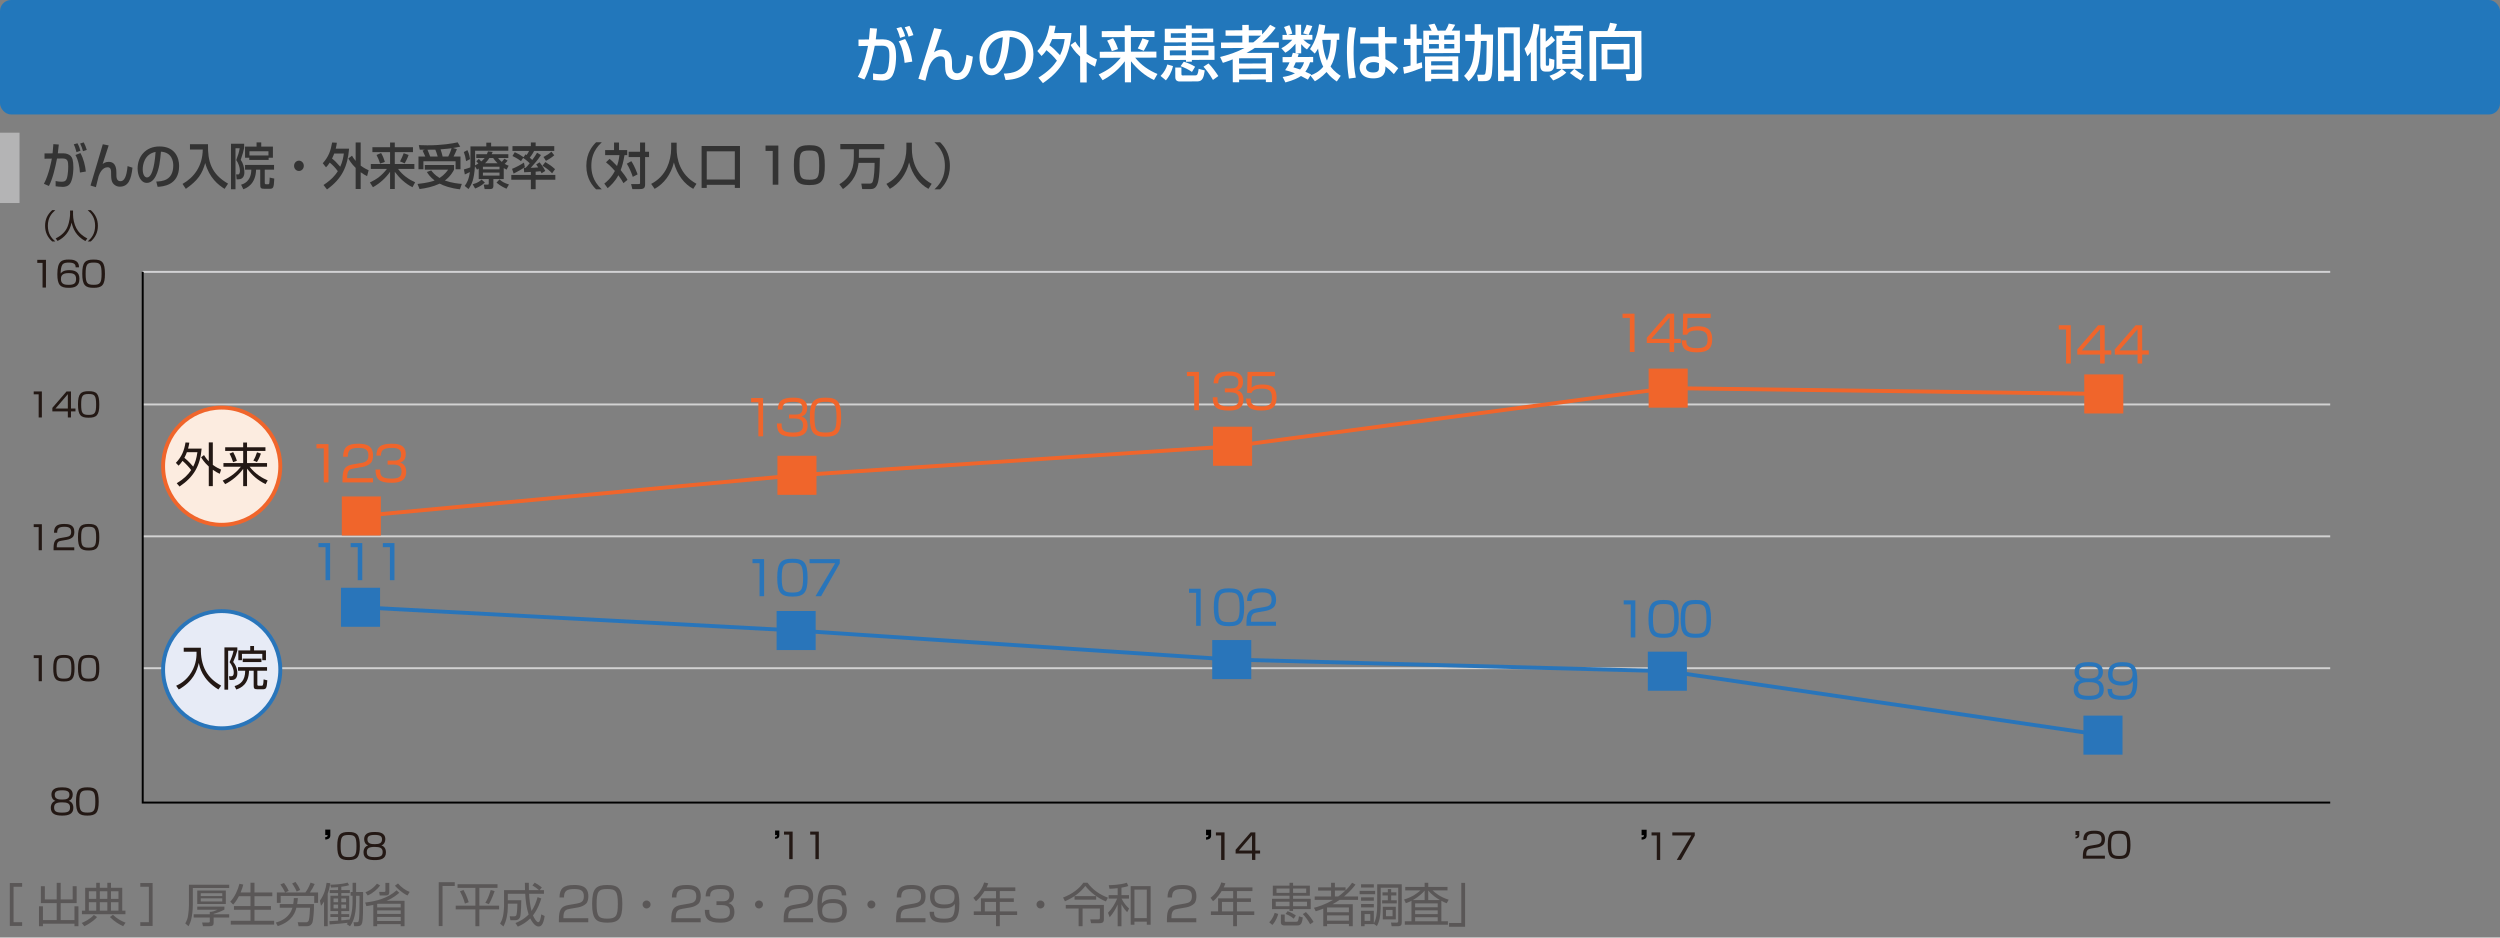 <?xml version="1.0" encoding="UTF-8"?><svg xmlns="http://www.w3.org/2000/svg" viewBox="0 0 640 240"><rect x="0" y="0" width="640" height="240" fill="#808080" stroke="none"/><defs><style>.cls-1{fill:#f0652b;}.cls-2,.cls-3{fill:#fff;}.cls-4{fill:#b4b4b5;}.cls-5{fill:#333;}.cls-6{fill:#231814;}.cls-7{fill:#27b;}.cls-8{fill:#2975ba;}.cls-9{fill:#5a5757;}.cls-10{fill:#fcece0;}.cls-10,.cls-11,.cls-12,.cls-13,.cls-14,.cls-15,.cls-16{stroke-miterlimit:10;}.cls-10,.cls-12{stroke:#f0652b;}.cls-11{fill:#e7ebf6;}.cls-11,.cls-13{stroke:#2975ba;}.cls-12,.cls-13,.cls-14,.cls-15,.cls-16{fill:none;}.cls-3{opacity:0;}.cls-14{stroke:#000;}.cls-14,.cls-15,.cls-16{stroke-width:.5px;}.cls-15{stroke:#d2d2d4;}.cls-16{stroke:#d2d2d2;}</style></defs><g id="_レイヤー_7"><g><path class="cls-8" d="m84.506,139.028v9.499h-1.17v-8.45h-1.808v-1.049h2.978Z"/><path class="cls-8" d="m92.746,139.028v9.499h-1.17v-8.45h-1.808v-1.049h2.978Z"/><path class="cls-8" d="m100.986,139.028v9.499h-1.17v-8.45h-1.808v-1.049h2.978Z"/></g></g><g id="_レイヤー_8"><rect class="cls-3" x="0" width="640" height="230"/><g><rect class="cls-4" y="33.972" width="5" height="18"/><g><path class="cls-5" d="m15.054,36.998c-.12,1.207-.18,1.754-.252,2.25h1.439c.863,0,1.499.344,1.835.674.396.393.708,1.055.708,2.924,0,.254,0,2.566-.696,3.914-.552,1.08-1.69,1.08-2.039,1.08-.659,0-1.427-.102-1.811-.152v-1.348c.204.039.768.178,1.547.178.384,0,1.031,0,1.308-.812.372-1.131.372-2.885.372-3.051,0-1.41-.145-2.098-1.5-2.084l-1.367.012c-.443,2.301-1.127,5.236-2.074,7.029l-1.283-.559c1.331-2.453,1.979-6.152,2.026-6.445l-1.871.025v-1.359l2.063-.014c.144-1.525.155-1.703.203-2.363l1.392.102Zm4.533,1.957c-.287-1.119-.491-1.588-.707-2.008l.947-.268c.324.547.611,1.297.768,1.92l-1.008.355Zm.876,5.211c-.084-1.359-.408-3.189-1.151-4.486l1.271-.496c.804,1.387,1.247,3.305,1.391,4.729l-1.511.254Zm.791-5.465c-.155-.648-.468-1.424-.743-1.957l.924-.293c.323.584.552,1.182.779,1.932l-.96.318Z"/><path class="cls-5" d="m27.821,37.226c-.24.764-1.343,4.08-1.547,4.766.264-.203.731-.559,1.547-.559,1.931,0,1.979,1.971,1.979,2.885v.547c0,.369,0,1.525,1.02,1.525.96,0,1.583-1.066,1.835-3.863l1.26.395c-.324,2.998-1.044,4.867-3.25,4.867-.983,0-1.751-.635-2.016-1.385-.167-.471-.203-1.234-.203-1.514v-.432c0-.812,0-1.639-.899-1.639-1.355,0-2.039,1.549-2.291,2.262-.024.062-.624,2.49-.708,2.834l-1.379-.42c.936-2.998,2.614-8.758,3.143-10.562l1.511.293Z"/><path class="cls-5" d="m40.001,46.48c1.428-.064,4.354-.203,4.354-4.145,0-1.004-.323-3.316-3.154-3.508-.191,2.109-.396,4.385-1.307,6.203-.204.395-.912,1.791-2.303,1.791-1.571,0-2.363-1.906-2.363-3.686,0-3.062,2.039-5.643,5.602-5.643,3.981,0,5.025,2.898,5.025,4.982,0,5.045-4.258,5.287-5.506,5.352l-.348-1.348Zm-3.466-3.152c0,1.373.504,2.098,1.104,2.098,1.607,0,2.075-4.754,2.194-6.533-2.866.533-3.298,3.316-3.298,4.436Z"/><path class="cls-5" d="m48.631,36.908h4.618c-.108,4.373.827,7.641,5.133,10.105l-.888,1.334c-1.619-1.004-3.922-2.834-4.953-6.609-.804,2.76-1.812,4.398-4.966,6.609l-.852-1.258c2.938-1.664,5.134-4.551,5.182-8.809h-3.274v-1.373Z"/><path class="cls-5" d="m59.132,36.795h3.37v1.08c-.168.838-.348,1.486-.875,3.037.623.877.935,2.021.935,3.127,0,.408,0,1.869-1.547,1.869h-.443l-.12-1.258h.552c.348,0,.42-.637.42-.953,0-.852-.42-2.01-.947-2.721.479-1.258.743-2.059.887-3.025h-1.079v10.498h-1.151v-11.654Zm11.022,6.635h-2.375v3.316c0,.166.023.434.312.434h.528c.228,0,.3-.127.323-.242.048-.166.084-1.029.096-1.475l1.176.254c-.108,2.529-.264,2.619-1.344,2.619h-1.091c-1.128,0-1.163-.166-1.163-1.436v-3.471h-1.056c-.108,3.863-2.579,4.766-3.274,5.02l-.563-1.168c.516-.152,2.578-.738,2.614-3.852h-1.607v-1.207h7.425v1.207Zm-6.345-3.051h-1.08v-2.848h2.951v-1.08h1.199v1.08h2.986v2.848h-1.092v.572h-4.965v-.572Zm4.917-.572v-1.08h-4.869v1.08h4.869Z"/><path class="cls-5" d="m77.776,42.451c0,.736-.552,1.322-1.247,1.322s-1.26-.586-1.248-1.322c0-.738.564-1.322,1.248-1.322s1.247.584,1.247,1.322Z"/><path class="cls-5" d="m82.628,41.789c1.512-1.689,2.027-3.178,2.398-5.312l1.212.064c-.06.443-.132.863-.288,1.512h3.418c-.396,4.613-1.799,7.664-5.66,10.447l-.888-1.143c2.087-1.387,3.034-2.529,3.658-3.533-.648-.902-1.271-1.525-2.063-2.199-.384.609-.684.928-.959,1.207l-.828-1.043Zm2.927-2.479c-.096.268-.276.725-.552,1.285.768.598.911.762,2.099,2.084.588-1.283.792-2.441.924-3.369h-2.471Zm4.558.547c.204.355.432.75.936,1.336v-4.717h1.283v5.924c.839.623,1.523.953,2.039,1.193l-.396,1.5c-.42-.215-.923-.469-1.643-1.004v4.297h-1.283v-5.402c-1.151-1.119-1.596-1.945-1.871-2.428l.936-.699Z"/><path class="cls-5" d="m95.336,37.683h4.521v-1.193h1.211v1.193h4.653v1.26h-4.653v3.049h5.014v1.26h-4.174c1.127,1.551,2.675,2.656,4.365,3.418l-.684,1.26c-1.799-.891-3.286-2.289-4.521-3.941v4.398h-1.211v-4.398c-1.14,1.627-2.687,3-4.39,3.941l-.768-1.221c1.835-.877,2.975-1.729,4.354-3.457h-4.126v-1.26h4.93v-3.049h-4.521v-1.26Zm2.23,1.488c.504.863.804,1.729.96,2.275l-1.224.432c-.204-.699-.527-1.5-.911-2.211l1.175-.496Zm7.04.496c-.264.787-.755,1.715-1.007,2.16l-1.188-.508c.348-.611.815-1.754.936-2.098l1.259.445Z"/><path class="cls-5" d="m110.395,43.632c.251.344.923,1.221,2.135,1.932,1.211-.775,1.906-1.729,2.194-2.123h-5.973v-1.207h7.484v1.207c-.252.471-.924,1.742-2.352,2.771,1.859.66,3.503.801,4.342.865l-.479,1.385c-2.495-.279-4.186-.928-5.193-1.449-1.811.84-3.526,1.17-5.145,1.385l-.528-1.309c2.555-.268,3.802-.66,4.378-.877-1.14-.889-1.619-1.602-1.979-2.186l1.116-.395Zm-1.523-3.559c-.156-.381-.492-1.119-.684-1.514l.575-.229c-.516-.012-.971-.012-1.307-.025l-.24-1.156c.647.025,1.247.051,2.183.051,3.874,0,6.393-.471,7.76-.762l.66,1.105c-.54.113-1.067.229-1.835.342l.983.318c-.42.992-.492,1.17-.852,1.869h1.774v3.254h-1.259v-2.047h-8.239v2.047h-1.26v-3.254h1.739Zm3.178,0c-.312-1.029-.396-1.283-.611-1.768-.42.014-1.151.025-2.003.025.252.572.479,1.156.695,1.742h1.919Zm2.699,0c.455-.865.779-1.844.852-2.123-.732.102-.936.127-2.818.279.239.713.384,1.17.527,1.844h1.439Z"/><path class="cls-5" d="m119.647,38.433c.168.344.492.967.684,2.301l-1.007.521c-.216-1.207-.276-1.512-.588-2.326l.911-.496Zm2.902,4.717l-.42.279-.539-.865c-.252,3.457-.768,4.551-1.655,5.834l-.972-.801c.552-.775,1.056-1.588,1.319-3.545-.563.291-.756.381-1.283.609l-.24-1.283c.912-.268,1.116-.33,1.644-.533.023-.357.036-.891.036-1.158v-4.207h4.054v-.965h1.235v.965h4.401v1.105h-8.503v3.127c0,.279-.013.459-.024.623.228-.102.42-.203.863-.471-.312-.355-.348-.406-.539-.57l.659-.611c.072.076.408.432.611.648.276-.229.564-.482.876-.877h-2.146v-.979h2.722c.108-.242.168-.395.276-.725l1.211.141c-.144.305-.191.432-.275.584h4.27v.979h-2.614c.216.279.468.609.936.992.396-.459.552-.648.684-.814l.815.496c-.288.369-.612.686-.756.838.42.242.684.332,1.02.445l-.527,1.018c-.276-.141-.468-.229-.732-.395v2.809h-2.65v1.729c0,.775-.468.826-.815.826h-1.427l-.229-1.143h1.044c.191,0,.239-.039.239-.191v-1.221h-2.566v-2.693Zm1.583,3.584c-.995.939-2.015,1.334-2.506,1.525l-.624-1.08c1.439-.395,1.967-.916,2.267-1.221l.863.775Zm-.503-4.043v.662h4.245v-.662h-4.245Zm0,1.5v.764h4.245v-.764h-4.245Zm3.741-2.389c-.587-.584-.875-.992-1.115-1.348h-.972c-.455.686-.911,1.156-1.115,1.348h3.202Zm2.279,6.508c-.252-.115-1.476-.623-2.543-1.551l.768-.84c.611.572,1.212.941,2.423,1.311l-.647,1.08Z"/><path class="cls-5" d="m135.905,44.013c-.24.014-1.451.076-1.727.09l-.072-1.131h.443c.156-.141.492-.471,1.056-1.184-.168-.164-.695-.699-1.679-1.359l-.552.826c-.876-.699-1.884-1.17-2.184-1.309l.588-.992c1.02.457,1.367.688,2.255,1.283l.504-.736.264.191c.336-.445.468-.674.636-1.057h-4.246v-1.219h4.714v-.941h1.224v.941h4.761v1.219h-5.157c-.468.941-1.019,1.602-1.115,1.717.348.293.528.496.636.598.647-.852.936-1.334,1.235-1.844l.995.586c-.755,1.182-1.667,2.236-2.603,3.266.192,0,1.116-.025,1.907-.102-.18-.279-.275-.406-.527-.75l.875-.559c.36.443.983,1.244,1.451,2.211l-.947.598c-.096-.191-.204-.395-.264-.521-.192.025-.527.064-1.247.115v.838h5.037v1.221h-5.037v2.428h-1.224v-2.428h-5.014v-1.221h5.014v-.775Zm-1.547-1.246c-.66.51-2.183,1.348-2.867,1.68l-.407-1.221c.924-.355,2.267-1.068,3.046-1.602l.229,1.143Zm5.241-1.283c1.211.75,1.499.941,2.494,1.818l-.756,1.066c-.6-.646-1.163-1.117-2.446-1.943l.708-.941Zm2.29-1.729c-.671.623-1.871,1.297-2.122,1.424l-.636-.992c1.007-.533,1.451-.826,2.026-1.359l.731.928Z"/><path class="cls-5" d="m154.058,36.425c-2.41,2.174-2.674,4.551-2.674,6.025s.264,3.852,2.674,6.023h-1.463c-.852-.852-2.495-2.668-2.495-6.023s1.644-5.174,2.495-6.025h1.463Z"/><path class="cls-5" d="m156.056,40.658c.359.305,1.007.865,1.906,1.844.217-.611.444-1.387.612-2.783h-3.658v-1.297h2.278v-1.932h1.271v1.932h2.099v1.297h-.695c-.288,1.779-.611,2.885-.983,3.824.504.623,1.331,1.652,1.751,2.492l-1.031.852c-.24-.432-.611-1.08-1.308-2.021-.875,1.652-1.99,2.67-2.734,3.305l-.863-1.168c.516-.408,1.763-1.398,2.711-3.242-1.116-1.283-1.848-1.869-2.279-2.211l.924-.891Zm5.564.598c.348.533.888,1.436,1.607,3.381l-1.235.637c-.36-1.107-.911-2.377-1.523-3.369l1.151-.648Zm3.526-4.766v2.352h1.008v1.359h-1.008v7.055c0,.979-.504,1.156-1.428,1.156h-1.835l-.323-1.297h1.883c.384,0,.408-.051.408-.318v-6.596h-2.915v-1.359h2.915v-2.352h1.295Z"/><path class="cls-5" d="m171.821,36.515h1.403v1.562c0,2.467.731,6.609,5.073,8.975l-.828,1.295c-2.206-1.168-4.125-3.545-4.953-6.762-.743,3.051-2.542,5.453-4.929,6.762l-.888-1.27c1.751-.902,3.214-2.352,4.065-4.221.647-1.41,1.056-3.178,1.056-4.729v-1.613Z"/><path class="cls-5" d="m188.115,47.318h-7.185v.789h-1.319v-10.729h9.823v10.729h-1.319v-.789Zm0-8.58h-7.185v7.221h7.185v-7.221Z"/><path class="cls-5" d="m199.253,37.265v10.016h-1.439v-8.645h-1.835v-1.371h3.274Z"/><path class="cls-5" d="m211.155,42.412c0,3.662-.684,4.971-3.958,4.971-3.214,0-3.97-1.182-3.97-5.109,0-3.902.743-5.109,3.97-5.109,3.274,0,3.958,1.244,3.958,5.248Zm-6.488-.113c0,3.164.275,3.711,2.614,3.711,2.158,0,2.435-.66,2.435-3.66,0-3.33-.324-3.814-2.53-3.814-2.231,0-2.519.561-2.519,3.764Z"/><path class="cls-5" d="m219.784,41.701c-.432,3.939-2.519,5.617-3.981,6.697l-.924-1.232c3.298-1.971,3.706-4.689,3.706-7.232v-1.715h-3.466v-1.348h11.25v1.348h-6.489v1.779c0,.139.013.305,0,.406h5.373c-.096,5.402-.275,7.994-2.303,7.994h-2.23l-.228-1.396h2.135c.372,0,.684-.115.815-.586.384-1.297.443-3.33.456-4.715h-4.114Z"/><path class="cls-5" d="m232.036,36.515h1.403v1.562c0,2.467.731,6.609,5.073,8.975l-.828,1.295c-2.206-1.168-4.125-3.545-4.953-6.762-.743,3.051-2.542,5.453-4.929,6.762l-.888-1.27c1.751-.902,3.214-2.352,4.065-4.221.647-1.41,1.056-3.178,1.056-4.729v-1.613Z"/><path class="cls-5" d="m239.215,48.474c2.411-2.172,2.675-4.549,2.675-6.023s-.264-3.852-2.675-6.025h1.463c.852.852,2.495,2.67,2.495,6.025s-1.644,5.172-2.495,6.023h-1.463Z"/></g></g><g><path class="cls-6" d="m14.153,53.799c-.972.845-1.902,1.978-1.902,4.007s.931,3.161,1.902,4.007h-.795c-1.158-1.049-1.817-2.3-1.817-4.007s.659-2.959,1.817-4.007h.795Z"/><path class="cls-6" d="m18.697,53.899v1.023c0,1.115.305,2.477.828,3.475.541,1.031,1.429,1.936,2.832,2.646l-.499.676c-2.392-1.293-3.178-3.178-3.533-4.742-.481,2.367-1.852,3.855-3.593,4.709l-.481-.651c1.547-.761,2.519-1.758,3.009-2.925.584-1.395.677-2.925.677-3.195v-1.015h.761Z"/><path class="cls-6" d="m22.448,61.812c.938-.812,1.902-1.944,1.902-4.007s-.964-3.195-1.902-4.007h.795c1.149,1.048,1.817,2.299,1.817,4.007s-.668,2.958-1.817,4.007h-.795Z"/></g><g><path class="cls-6" d="m10.718,167.732v6.661h-.819v-5.926h-1.269v-.735h2.088Z"/><path class="cls-6" d="m16.36,167.665c2.038,0,2.723.642,2.723,3.44,0,2.68-.677,3.355-2.723,3.355-2.012,0-2.73-.625-2.73-3.398,0-2.756.702-3.397,2.73-3.397Zm-1.919,3.415c0,2.273.372,2.654,1.953,2.654,1.521,0,1.877-.457,1.877-2.629,0-2.367-.397-2.714-1.919-2.714-1.564,0-1.911.432-1.911,2.688Z"/><path class="cls-6" d="m22.696,167.665c2.038,0,2.723.642,2.723,3.44,0,2.68-.677,3.355-2.723,3.355-2.012,0-2.73-.625-2.73-3.398,0-2.756.702-3.397,2.73-3.397Zm-1.919,3.415c0,2.273.372,2.654,1.953,2.654,1.521,0,1.877-.457,1.877-2.629,0-2.367-.397-2.714-1.919-2.714-1.564,0-1.911.432-1.911,2.688Z"/></g><g><path class="cls-6" d="m10.718,134.2v6.661h-.819v-5.926h-1.269v-.735h2.088Z"/><path class="cls-6" d="m15.701,138.435c-.634.109-1.166.228-1.166,1.496v.194h4.479v.735h-5.3v-.481c0-1.81.414-2.409,1.732-2.638l1.522-.263c.786-.135,1.251-.389,1.251-1.284,0-.904-.389-1.336-1.708-1.336-1.471,0-1.868.406-1.876,1.53h-.812c.018-1.64.744-2.257,2.612-2.257,1.074,0,2.596.118,2.596,2.028,0,.321-.043.998-.423,1.353-.312.296-.82.558-1.403.659l-1.505.263Z"/><path class="cls-6" d="m22.696,134.132c2.038,0,2.723.642,2.723,3.44,0,2.68-.677,3.355-2.723,3.355-2.012,0-2.73-.625-2.73-3.398,0-2.756.702-3.397,2.73-3.397Zm-1.919,3.415c0,2.273.372,2.654,1.953,2.654,1.521,0,1.877-.457,1.877-2.629,0-2.367-.397-2.714-1.919-2.714-1.564,0-1.911.432-1.911,2.688Z"/></g><g><path class="cls-6" d="m10.718,100.21v6.661h-.819v-5.926h-1.269v-.735h2.088Z"/><path class="cls-6" d="m18.17,100.21v4.379h1.149v.727h-1.149v1.556h-.804v-1.556h-3.964v-.904l3.635-4.201h1.133Zm-.804.693l-3.17,3.686h3.17v-3.686Z"/><path class="cls-6" d="m22.696,100.142c2.038,0,2.723.642,2.723,3.44,0,2.68-.677,3.355-2.723,3.355-2.012,0-2.73-.625-2.73-3.398,0-2.756.702-3.397,2.73-3.397Zm-1.919,3.415c0,2.273.372,2.654,1.953,2.654,1.521,0,1.877-.457,1.877-2.629,0-2.367-.397-2.714-1.919-2.714-1.564,0-1.911.432-1.911,2.688Z"/></g><g><path class="cls-6" d="m532.302,212.731v1.044c0,.243-.018.819-.981.873v-.45c.414-.036.469-.135.469-.423h-.469v-1.044h.981Z"/><path class="cls-6" d="m535.325,217.242c-.675.117-1.242.243-1.242,1.594v.207h4.771v.783h-5.645v-.513c0-1.927.44-2.566,1.845-2.809l1.621-.279c.837-.144,1.332-.414,1.332-1.368,0-.963-.414-1.423-1.818-1.423-1.566,0-1.989.432-1.998,1.63h-.865c.019-1.747.793-2.404,2.782-2.404,1.144,0,2.764.126,2.764,2.161,0,.342-.045,1.062-.45,1.44-.333.315-.873.594-1.494.702l-1.603.279Z"/><path class="cls-6" d="m542.499,212.66c2.17,0,2.899.684,2.899,3.664,0,2.854-.721,3.574-2.899,3.574-2.143,0-2.908-.666-2.908-3.619,0-2.935.748-3.619,2.908-3.619Zm-2.044,3.637c0,2.421.396,2.827,2.08,2.827,1.62,0,1.999-.486,1.999-2.8,0-2.521-.424-2.89-2.044-2.89-1.666,0-2.035.459-2.035,2.863Z"/></g><g><path class="cls-6" d="m89.233,212.986c2.158,0,2.884.681,2.884,3.645,0,2.838-.717,3.556-2.884,3.556-2.131,0-2.892-.663-2.892-3.6,0-2.919.742-3.6,2.892-3.6Zm-2.033,3.618c0,2.409.394,2.812,2.069,2.812,1.612,0,1.988-.484,1.988-2.785,0-2.508-.42-2.874-2.033-2.874-1.657,0-2.024.456-2.024,2.847Z"/><path class="cls-6" d="m98.801,218.207c0,1.647-1.334,1.979-2.866,1.979-1.666,0-2.874-.404-2.874-1.988,0-.18,0-1.433,1.174-1.774-.717-.241-1.012-.922-1.012-1.567,0-1.791,1.746-1.872,2.713-1.872.995,0,2.705.099,2.705,1.872,0,.644-.296,1.325-1.012,1.567,1.146.332,1.172,1.523,1.172,1.783Zm-.842-.09c0-1.057-.725-1.308-2.024-1.308-1.468,0-2.033.332-2.033,1.325,0,.94.475,1.289,2.033,1.289,1.612,0,2.024-.394,2.024-1.307Zm-3.895-3.198c0,1.138,1.119,1.182,1.925,1.182,1.067,0,1.809-.233,1.809-1.218,0-.761-.42-1.146-1.862-1.146-1.594,0-1.871.484-1.871,1.182Z"/><path d="m83.264,212.37v1.412s.594,0,.594,0c.01.222.01.506-.594.517v.622c.966-.042,1.298-.464,1.298-1.086v-1.464s-1.298,0-1.298,0Z"/></g><g><path class="cls-6" d="m202.916,212.885v7.057h-.869v-6.277h-1.343v-.779h2.212Z"/><path class="cls-6" d="m209.618,212.885v7.057h-.869v-6.277h-1.343v-.779h2.212Z"/><path d="m198.421,212.615v1.181s.497,0,.497,0c.008.185.008.423-.497.432v.52c.808-.035,1.086-.388,1.086-.908v-1.224s-1.086,0-1.086,0Z"/></g><g><path class="cls-6" d="m313.484,213.094v7.057h-.869v-6.277h-1.343v-.779h2.212Z"/><path class="cls-6" d="m321.368,213.094v4.639h1.217v.771h-1.217v1.647h-.852v-1.647h-4.2v-.959l3.85-4.451h1.201Zm-.852.735l-3.358,3.904h3.358v-3.904Z"/><path d="m308.748,212.406v1.412s.594,0,.594,0c.01.222.01.506-.594.517v.622c.966-.042,1.298-.464,1.298-1.086v-1.464s-1.298,0-1.298,0Z"/></g><g><path class="cls-6" d="m425.008,213.094v7.057h-.869v-6.277h-1.343v-.779h2.212Z"/><path class="cls-6" d="m433.86,213.094v.806l-3.556,6.251h-1.065l3.734-6.277h-4.862v-.779h5.75Z"/><path d="m420.245,212.406v1.412s.594,0,.594,0c.01.222.01.506-.594.517v.622c.966-.042,1.298-.464,1.298-1.086v-1.464s-1.298,0-1.298,0Z"/></g><g><rect class="cls-7" width="640" height="29.305" rx="2.835" ry="2.835"/><g><path class="cls-2" d="m224.518,7.32c-.15,1.482-.227,2.152-.318,2.762l1.871-.007c1.123-.004,1.951.414,2.39.818.517.481.925,1.291.933,3.584,0,.312.01,3.149-.889,4.806-.713,1.328-2.195,1.333-2.646,1.334-.857.003-1.855-.118-2.355-.179l-.006-1.652c.266.045.999.215,2.013.211.499-.002,1.341-.005,1.696-1.004.479-1.39.471-3.541.471-3.744-.006-1.73-.195-2.572-1.958-2.551l-1.778.021c-.566,2.825-1.443,6.43-2.668,8.633l-1.671-.681c1.721-3.016,2.548-7.557,2.608-7.915l-2.432.04-.006-1.669,2.682-.025c.181-1.871.195-2.09.256-2.901l1.809.119Zm5.902,2.381c-.379-1.371-.646-1.946-.928-2.46l1.23-.332c.424.669.801,1.588,1.006,2.352l-1.309.44Zm1.16,6.39c-.114-1.668-.543-3.912-1.516-5.499l1.651-.614c1.05,1.696,1.636,4.05,1.828,5.796l-1.964.317Zm1.007-6.709c-.205-.794-.614-1.744-.976-2.397l1.2-.363c.423.716.722,1.448,1.021,2.367l-1.245.394Z"/><path class="cls-2" d="m241.105,7.544c-.308.938-1.729,5.012-1.99,5.855.342-.251.949-.689,2.009-.693,2.511-.009,2.581,2.408,2.585,3.531l.002.671c.002.452.007,1.871,1.332,1.866,1.248-.004,2.055-1.316,2.37-4.749l1.64.478c-.409,3.683-1.337,5.979-4.206,5.988-1.278.004-2.279-.772-2.626-1.691-.221-.576-.27-1.512-.271-1.854l-.002-.53c-.004-.998-.007-2.012-1.176-2.008-1.763.006-2.645,1.911-2.969,2.786-.031.077-.801,3.06-.909,3.48l-1.795-.509c1.204-3.685,3.362-10.756,4.042-12.973l1.965.352Z"/><path class="cls-2" d="m256.97,18.843c1.854-.084,5.659-.269,5.644-5.103-.004-1.232-.436-4.068-4.117-4.29-.24,2.589-.496,5.382-1.674,7.615-.263.484-1.177,2.203-2.986,2.209-2.043.007-3.08-2.328-3.088-4.512-.012-3.759,2.629-6.933,7.26-6.948,5.178-.019,6.547,3.533,6.555,6.091.021,6.19-5.514,6.506-7.135,6.589l-.458-1.651Zm-4.521-3.852c.006,1.685.664,2.57,1.443,2.568,2.09-.008,2.678-5.842,2.826-8.025-3.725.668-4.273,4.085-4.27,5.457Z"/><path class="cls-2" d="m265.554,13.06c1.958-2.081,2.622-3.907,3.097-6.529l1.576.072c-.077.547-.169,1.062-.369,1.857l4.445-.016c-.496,5.663-2.308,9.412-7.317,12.844l-1.159-1.399c2.708-1.709,3.936-3.116,4.742-4.352-.846-1.104-1.66-1.865-2.691-2.688-.497.75-.885,1.142-1.242,1.485l-1.081-1.274Zm3.794-3.055c-.123.328-.354.891-.711,1.578,1,.729,1.188.932,2.737,2.548.759-1.577,1.019-2.997,1.187-4.137l-3.213.011Zm5.93.65c.266.437.563.919,1.221,1.634l-.02-5.785,1.669-.006.024,7.267c1.095.761,1.984,1.163,2.656,1.457l-.508,1.842c-.547-.263-1.203-.573-2.141-1.225l.018,5.271-1.668.006-.023-6.628c-1.502-1.367-2.082-2.379-2.443-2.971l1.215-.862Z"/><path class="cls-2" d="m282.047,7.966l5.879-.02-.006-1.466,1.576-.006.004,1.466,6.051-.021.006,1.544-6.051.021.013,3.743,6.519-.022.006,1.544-5.428.019c1.473,1.897,3.489,3.247,5.691,4.175l-.885,1.548c-2.342-1.084-4.281-2.793-5.895-4.814l.018,5.396-1.574.006-.02-5.396c-1.475,2.001-3.48,3.692-5.69,4.854l-1.003-1.494c2.383-1.084,3.86-2.135,5.646-4.261l-5.364.018-.005-1.544,6.408-.021-.013-3.742-5.879.02-.005-1.544Zm2.906,1.814c.659,1.059,1.053,2.117,1.258,2.788l-1.59.535c-.268-.856-.692-1.838-1.194-2.71l1.526-.613Zm9.156.577c-.34.969-.976,2.108-1.301,2.656l-1.546-.619c.449-.75,1.054-2.155,1.208-2.577l1.639.54Z"/><path class="cls-2" d="m297.1,19.439c.947-.939,1.459-1.938,1.736-2.938l1.451.416c-.399,1.731-1.145,2.857-1.812,3.654l-1.376-1.133Zm1.082-12.074l5.395-.019-.002-.857,1.512-.005.004.857,5.488-.02.012,3.493-5.488.02.002.904,5.802-.02.013,3.602-5.802.021.002.452-1.513.005-.002-.452-5.645.02-.013-3.603,5.646-.02-.004-.904-5.395.019-.012-3.493Zm1.297,5.547l.004,1.264,4.117-.015-.004-1.263-4.117.014Zm.25-4.398l.004,1.17,3.852-.014-.004-1.169-3.852.013Zm8.688,9.515c-.229,1.638-.521,2.809-1.861,2.813l-4.679.016c-.327,0-.999-.168-1.002-1.088l-.009-2.479,1.576-.005.006,1.684c0,.234.109.343.297.342l3.229-.011c.576-.002.685-.33.883-1.672l1.561.4Zm-3.273.386c-.953-.668-1.844-1.07-2.921-1.472l.822-1.142c.968.262,2.03.727,2.905,1.284l-.807,1.329Zm-.049-9.918l.004,1.169,3.945-.014-.004-1.169-3.945.014Zm.014,4.397l.005,1.263,4.257-.015-.004-1.263-4.258.015Zm5.406,7.576c-.957-1.696-2.021-2.941-2.428-3.392l1.291-.831c.829.776,1.926,2.286,2.521,3.22l-1.385,1.003Z"/><path class="cls-2" d="m312.346,14.584c2.539-.647,4.471-1.325,6.245-2.298l-6.004.021-.005-1.419,5.459-.02-.006-1.73-4.289.015-.004-1.388,4.288-.015-.005-1.373,1.652-.005.006,1.372,3.414-.012.004,1.076c.933-.955,1.554-1.783,2.051-2.455l1.422.774c-.574.782-1.693,2.236-3.449,3.724l4.257-.015.005,1.419-6.16.021c-.451.313-1.167.753-2.102,1.271l6.504-.022.025,7.501-1.59.006-.003-.67-6.847.022.003.671-1.622.006-.02-5.863c-1.293.503-1.822.676-2.523.896l-.707-1.51Zm4.852.342l.004,1.341,6.846-.022-.004-1.341-6.846.022Zm.008,2.636l.006,1.435,6.846-.023-.005-1.435-6.847.023Zm2.482-8.43l.006,1.731,1.123-.004c.295-.22.902-.674,1.99-1.738l-3.119.011Z"/><path class="cls-2" d="m342.855,8.585l.005,1.606-.64.002c-.027.905-.125,4.383-1.598,6.836,1.033,1.385,2.127,2.067,2.611,2.377l-1.008,1.454c-.688-.465-1.673-1.164-2.629-2.424-1.289,1.393-2.395,2.02-2.986,2.365l-1.143-1.462-.652,1.047c-.421-.232-.859-.48-1.765-.93-.669.47-1.868,1.082-3.986,1.651l-.706-1.401c1.184-.176,2.135-.413,3.146-.931-1.25-.511-2.045-.695-2.514-.818.373-.516.699-.97,1.132-2l-1.778.006-.004-1.356,2.293-.008c.168-.516.246-.796.338-1.093l.688.138-.009-2.448c-.901,1.048-1.601,1.737-2.597,2.302l-1.033-1.15c1.277-.628,2.396-1.692,2.815-2.178l-2.511.009-.004-1.231,1.154-.004c-.189-.764-.457-1.402-.756-2.025l1.371-.473c.471,1.074.629,1.761.725,2.165l-1.075.332,1.902-.007-.009-2.604,1.45-.005.009,2.604,1.887-.007-1.373-.385c.434-.922.479-1.047.896-2.218l1.451.354c-.354.984-.432,1.171-.959,2.249l.982-.003.004,1.231-2.338.008c.812.684,1.094.933,1.906,1.304l-.963,1.188c-.672-.449-.969-.761-1.486-1.352l.008,2.354-1.356.005.718.138c-.107.391-.154.531-.246.796l3.945-.013.004,1.356-.795.002c-.247.734-.588,1.594-1.208,2.422.5.232,1.28.588,1.483.682l-.154.25c.996-.331,2.227-.975,3.251-2.21-.879-1.713-1.229-3.88-1.325-4.644-.372.673-.574.923-.838,1.282l-1.221-1.15c1.412-2.062,1.998-4.248,2.318-6.354l1.591.275c-.122.951-.229,1.482-.383,2.106l3.962-.014Zm-11.142,7.367c-.247.594-.433.953-.604,1.281.89.277,1.28.401,1.718.556.652-.735.867-1.406,1.007-1.844l-2.121.007Zm6.796-5.746c.049.64.292,3.398,1.188,5.313.434-.999.941-2.747.979-5.321l-2.167.008Z"/><path class="cls-2" d="m347.135,7.12c-.508,2.123-.625,4.322-.617,6.521.006,2.104.154,4.163.566,6.235l-1.762.24c-.365-2.183-.498-4.396-.506-6.611-.008-2.198.095-4.413.508-6.582l1.811.196Zm5.746,2.397l-.008-2.62,1.668-.006.009,2.62,2.963-.01.005,1.622-2.916.01.076,4.008c1.297.635,2.579,1.645,3.283,2.328l-1.133,1.501c-.861-.901-1.299-1.321-2.159-1.974.005,1.264-.083,3.057-3.093,3.067-3.353.012-3.502-2.327-3.503-2.717-.005-1.513,1.331-2.922,3.499-2.929.156,0,.732-.003,1.404.167l-.09-3.446-4.662.017-.006-1.622,4.662-.017Zm.132,6.658c-.327-.139-.702-.278-1.342-.275-1.2.004-1.962.583-1.96,1.395,0,.249.113,1.263,1.812,1.257,1.467-.005,1.496-.645,1.493-1.315l-.004-1.061Z"/><path class="cls-2" d="m359.203,17.185c.515-.08.686-.111,1.901-.412l-.019-5.255-1.668.005-.006-1.591,1.669-.005-.013-3.696,1.575-.005.013,3.695,1.311-.004.005,1.591-1.31.004.016,4.819c.795-.237.951-.284,1.309-.41l.114,1.418c-1.946.756-3.005,1.165-4.657,1.544l-.24-1.698Zm5.162-9.328l2.137-.007c-.268-.592-.645-1.215-.816-1.494l1.559-.302c.219.373.438.747.816,1.79l1.965-.007c.373-.546.697-1.249.867-1.796l1.639.291c-.062.125-.496.984-.884,1.5l2.074-.008.02,5.755-9.356.032-.02-5.755Zm.443,6.611l8.499-.029.021,6.348-1.513.005-.002-.624-5.428.019.002.624-1.559.005-.021-6.347Zm1.011-5.431l.004,1.139,2.526-.009-.004-1.139-2.526.009Zm.008,2.246l.004,1.153,2.526-.009-.004-1.153-2.526.009Zm.544,4.411l.004,1.045,5.428-.019-.004-1.045-5.428.019Zm.008,2.151l.004,1.061,5.428-.019-.004-1.061-5.428.019Zm3.339-8.822l.004,1.139,2.573-.009-.004-1.138-2.573.008Zm.008,2.246l.004,1.153,2.573-.008-.004-1.154-2.573.009Z"/><path class="cls-2" d="m377.516,10.494l-2.401.009-.005-1.622,2.4-.009-.009-2.697,1.591-.006.01,2.698,3.133-.011c-.084,7.096-.137,9.965-.508,10.902-.264.641-.574,1.016-1.79,1.02l-1.513.005-.27-1.651,1.574-.006c.265,0,.451-.032.544-.423.261-1.217.272-2.574.331-8.22l-1.497.006c.003.779-.085,2.479-.222,3.525-.289,2.246-.546,4.586-2.909,6.777l-1.174-1.368c.528-.548,1.679-1.737,2.155-3.672.492-2.014.562-4.416.56-5.008v-.25Zm5.944-3.482l5.613-.019.047,13.754-1.59.005-.004-1.138-2.449.008.004,1.139-1.574.005-.047-13.754Zm1.58,1.523l.032,9.527,2.448-.008-.032-9.528-2.448.009Z"/><path class="cls-2" d="m391.883,13.314c-.418.61-.574.767-.869,1.079l-.74-1.915c1.695-1.831,2.137-4.889,2.287-6.402l1.529.213c-.061.656-.197,1.811-.705,3.605l.037,10.854-1.514.005-.025-7.438Zm3.816-6.048l.012,3.384c.715-.548,1.229-1.174,1.445-1.455l.939,1.088c-.621.705-1.648,1.519-2.379,1.958l.014,4.195c0,.14.002.39.267.389.358,0,.452-.002.515-.157.076-.188.074-.656.071-1.731l1.343.369c-.026,1.575-.041,1.81-.195,2.169-.356.843-1.137.846-1.261.846l-.89.003c-1.122.004-1.25-.962-1.252-1.492l-.033-9.56,1.404-.005Zm.961,12.146c1.9-.709,2.289-1.021,3.145-1.773l-1.341.005-.029-8.499,1.731-.006c.123-.391.169-.625.276-1.171l-2.526.009-.005-1.419,7.313-.025.005,1.419-3.212.012c-.107.421-.186.687-.355,1.17l3.088-.01.029,8.499-1.746.006c.672.543,1.392,1.133,2.5,1.645l-.853,1.328c-1.095-.62-1.579-.977-2.782-1.908l1.119-1.064-3.197.011,1.157.932c-1.228,1.205-2.785,1.803-3.362,2.023l-.955-1.182Zm3.276-8.932l.003,1.044,3.322-.011-.004-1.045-3.321.012Zm.008,2.323l.003,1.045,3.322-.012-.004-1.045-3.321.012Zm.008,2.323l.005,1.186,3.32-.012-.004-1.185-3.321.011Z"/><path class="cls-2" d="m418.533,9.45l-9.934.033.037,11.229-1.699.006-.043-12.756,4.6-.016c.295-.641.495-1.281.68-2.124l1.764.322c-.186.78-.572,1.607-.665,1.795l6.924-.023.039,11.353c.004,1.139-.433,1.405-1.368,1.408l-2.464.009-.224-1.73,2.012-.007c.343,0,.373-.282.373-.516l-.031-8.982Zm-1.382,1.798l.022,6.487-7.158.024-.021-6.487,7.157-.024Zm-5.655,1.454l.012,3.618,4.148-.015-.013-3.618-4.147.015Z"/></g></g></g><g id="_レイヤー_2"><g><path class="cls-6" d="m18.779,206.806c0,1.656-1.342,1.989-2.881,1.989-1.676,0-2.891-.405-2.891-1.999,0-.18,0-1.44,1.18-1.782-.721-.243-1.018-.927-1.018-1.576,0-1.8,1.756-1.881,2.729-1.881.998,0,2.719.099,2.719,1.881,0,.648-.297,1.333-1.018,1.576,1.152.333,1.18,1.53,1.18,1.792Zm-.846-.09c0-1.062-.73-1.314-2.035-1.314-1.477,0-2.045.333-2.045,1.332,0,.945.479,1.296,2.045,1.296,1.619,0,2.035-.396,2.035-1.314Zm-3.918-3.214c0,1.144,1.127,1.188,1.936,1.188,1.072,0,1.82-.234,1.82-1.224,0-.766-.424-1.152-1.873-1.152-1.604,0-1.883.486-1.883,1.188Z"/><path class="cls-6" d="m22.369,201.557c2.17,0,2.898.684,2.898,3.664,0,2.854-.721,3.574-2.898,3.574-2.143,0-2.908-.666-2.908-3.619,0-2.935.748-3.619,2.908-3.619Zm-2.045,3.637c0,2.421.396,2.827,2.08,2.827,1.621,0,2-.486,2-2.8,0-2.521-.424-2.89-2.045-2.89-1.666,0-2.035.459-2.035,2.863Z"/></g><g><path class="cls-6" d="m11.765,66.519v7.094h-.873v-6.311h-1.351v-.783h2.224Z"/><path class="cls-6" d="m19.361,68.445c.01-.648-.188-1.225-1.755-1.225-.486,0-1.323.027-1.666.585-.314.513-.414,1.44-.405,2.206.586-.837,1.747-.855,2.179-.855,1.252,0,2.62.333,2.62,2.215,0,2.089-1.485,2.313-2.764,2.313-2.188,0-2.89-.783-2.89-3.52,0-3.385,1.197-3.718,2.952-3.718.702,0,2.62,0,2.593,1.999h-.864Zm-3.763,3.043c0,1.323,1.116,1.431,1.927,1.431,1.513,0,1.953-.414,1.953-1.557,0-1.314-.936-1.45-1.944-1.45-1.827,0-1.936.909-1.936,1.576Z"/><path class="cls-6" d="m23.969,66.447c2.17,0,2.899.684,2.899,3.664,0,2.854-.721,3.574-2.899,3.574-2.143,0-2.908-.666-2.908-3.619,0-2.935.748-3.619,2.908-3.619Zm-2.044,3.637c0,2.421.396,2.827,2.08,2.827,1.62,0,1.999-.486,1.999-2.8,0-2.521-.424-2.89-2.044-2.89-1.666,0-2.035.459-2.035,2.863Z"/></g><g><path class="cls-9" d="m5.669,226.054v.959h-2.195v9.067h2.195v.959h-3.154v-10.986h3.154Z"/><path class="cls-9" d="m11.482,226.869v3.382h3.035v-4.246h1.019v4.246h3.07v-3.382h1.02v4.33h-4.09v4.342h3.526v-3.526h1.02v5.097h-1.02v-.647h-8.071v.647h-1.008v-5.097h1.008v3.526h3.526v-4.342h-4.055v-4.33h1.02Z"/><path class="cls-9" d="m20.927,236.272c.6-.252,2.039-.888,3.094-2.039l.828.528c-.36.408-1.115,1.271-3.251,2.363l-.671-.852Zm11.189-2.231h-11.142v-.911h.827v-5.853h2.831v-1.283h.923v1.283h1.919v-1.283h.936v1.283h2.879v5.853h.827v.911Zm-7.483-5.876h-1.884v1.943h1.884v-1.943Zm0,2.806h-1.884v2.159h1.884v-2.159Zm2.842-2.806h-1.919v1.943h1.919v-1.943Zm0,2.806h-1.919v2.159h1.919v-2.159Zm1.428,3.214c1.055.983,1.99,1.535,3.238,2.027l-.612.899c-1.091-.503-2.146-1.139-3.394-2.351l.768-.576Zm1.427-6.021h-1.919v1.943h1.919v-1.943Zm0,2.806h-1.919v2.159h1.919v-2.159Z"/><path class="cls-9" d="m35.916,237.04v-.959h2.194v-9.067h-2.194v-.959h3.154v10.986h-3.154Z"/><path class="cls-9" d="m58.673,226.485v.839h-9.307v4.33c0,.312-.036,1.559-.24,2.867-.216,1.391-.647,2.195-.863,2.59l-.84-.72c.396-.671.624-1.295.731-2.075.133-.887.217-1.787.217-2.663v-5.169h10.302Zm0,7.568v.839h-3.981v1.332c0,.563-.168.887-1.104.887h-1.631l-.216-.947h1.57c.349,0,.396-.108.396-.36v-.912h-4.126v-.839h4.126v-.612c.707,0,1.367-.276,2.015-.552h-5.229v-.792h6.956v.756c-.875.479-1.931.875-2.758,1.091v.108h3.981Zm-.863-2.626h-7.316v-3.442h7.316v3.442Zm-.911-2.771h-5.506v.731h5.506v-.731Zm0,1.319h-5.506v.792h5.506v-.792Z"/><path class="cls-9" d="m64.125,228.464v-2.483h1.02v2.483h4.569v.971h-4.569v2.519h4.222v.959h-4.222v2.807h5.037v.972h-11.106v-.972h5.05v-2.807h-4.233v-.959h4.233v-2.519h-2.963c-.684,1.295-1.211,1.859-1.475,2.135l-.744-.743c1.128-1.151,1.932-2.938,2.351-4.582l.984.204c-.133.504-.24.972-.672,2.015h2.519Z"/><path class="cls-9" d="m79.999,236.104c-.18.528-.576,1.007-1.463,1.007h-2.1l-.216-1.02,2.123.012c.12,0,.563.012.72-.563.204-.72.275-2.375.312-3.167h-3.502c-.216.875-.852,3.466-4.773,4.713l-.491-.912c1.091-.3,3.466-1.115,4.258-3.802h-3.251v-.923h3.454c.108-.6.132-1.127.156-1.547h1.031c-.036.408-.06.768-.191,1.547h4.317c.048,1.487-.192,4.102-.384,4.653Zm.443-4.965v-1.775h-8.587v1.775h-.983v-2.663h2.123c-.288-.636-.78-1.487-1.212-2.063l.924-.372c.275.336.888,1.259,1.199,2.027l-.899.408h5.169c.516-.708.876-1.331,1.331-2.53l1.056.359c-.396.852-.731,1.439-1.235,2.171h2.099v2.663h-.983Zm-4.497-2.902c-.12-.312-.324-.839-1.151-2.063l.852-.408c.384.504.863,1.248,1.199,2.063l-.899.408Z"/><path class="cls-9" d="m83.89,237.111h-.936v-6.309c-.384.624-.54.804-.779,1.08l-.276-1.319c1.104-1.523,1.523-3.118,1.703-4.569l.96.12c-.108.66-.264,1.547-.672,2.687v8.312Zm6.368-7.795h-.503v-.959h.503v-2.363h.899v2.363h1.8c0,4.641,0,7.016-.252,7.892-.156.576-.444.863-1.308.863h-.743l-.145-1.031h.804c.204,0,.396.012.479-.24.229-.624.229-2.639.252-6.524h-.888v1.391c0,4.186-1.043,5.697-1.547,6.417l-.827-.54c.132-.18.155-.216.239-.348-.779.132-3.598.372-4.641.42l-.049-.852c.444-.012,1.092-.024,2.219-.12v-.936h-1.979v-.731h1.979v-.792h-1.967v-3.922h1.967v-.684h-2.135v-.768h2.135v-.744c-.779.072-1.235.096-1.786.12l-.229-.744c.54-.012,2.771-.048,4.462-.54l.372.66c-.336.108-.876.275-1.991.408v.839h2.183v.768h-2.183v.684h2.015v3.922h-2.015v.792h2.015v.731h-2.015v.875c.468-.048,1.511-.156,2.062-.216v.084c.815-1.739.815-4.138.815-4.785v-1.391Zm-3.706.684h-1.163v.959h1.163v-.959Zm0,1.583h-1.163v.971h1.163v-.971Zm2.039-1.583h-1.211v.959h1.211v-.959Zm0,1.583h-1.211v.971h1.211v-.971Z"/><path class="cls-9" d="m93.492,231.043c2.866-.3,5.913-1.176,8.023-3.119l.696.636c-.504.432-1.5,1.295-3.215,2.039h4.569v6.5h-.983v-.516h-6.032v.516h-.983v-5.445c-.648.144-1.199.228-1.775.312l-.3-.923Zm.06-2.627c.504-.204,1.764-.695,2.951-2.207l.803.479c-.671.959-1.895,1.991-3.166,2.555l-.588-.828Zm3.179,2.951c-.048.012-.12.036-.18.048v.875h6.032v-.923h-5.853Zm5.853,1.703h-6.032v.899h6.032v-.899Zm0,1.667h-6.032v1.031h6.032v-1.031Zm-2.926-6.44c0,.384,0,.947-.912.947h-1.535l-.144-.923,1.283.012c.156,0,.312-.024.312-.288v-2.039h.996v2.291Zm2.23-2.135c.743.899,1.919,1.775,2.986,2.17l-.552.912c-1.415-.66-2.614-1.823-3.227-2.495l.792-.587Z"/><path class="cls-9" d="m116.417,226.809h-3.13v10.267h-.972v-11.238h4.102v.971Z"/><path class="cls-9" d="m127.362,226.354v.947h-4.642v4.545h5.05v.959h-5.05v4.306h-1.02v-4.306h-5.037v-.959h5.037v-4.545h-4.569v-.947h10.23Zm-8.335,4.953c-.372-1.415-1.044-2.71-1.271-3.142l.899-.336c.815,1.427,1.175,2.615,1.331,3.142l-.959.336Zm5.217-.204c.372-.587.852-1.439,1.379-3.262l1.008.288c-.744,2.087-1.235,2.926-1.487,3.346l-.899-.372Z"/><path class="cls-9" d="m136.878,225.958c.792.432,1.271.768,1.835,1.235l-.575.684h1.115v.936h-3.802c.048,1.307.287,3.154.623,4.401.756-1.139,1.151-2.17,1.547-3.55l.948.336c-.252.839-.828,2.65-2.123,4.341.312.768.911,1.739,1.355,1.739.468,0,.684-1.367.755-2.003l.876.42c-.36,2.435-1.02,2.687-1.583,2.687-1.067,0-1.967-1.775-2.111-2.063-.983.936-1.822,1.511-3.178,2.099l-.6-.923c.6-.24,2.062-.839,3.37-2.183-.588-1.751-.78-3.706-.876-5.301h-4.449v1.631h3.442c0,.048-.024,3.478-.288,4.27-.084.24-.324.863-1.283.863h-1.212l-.18-1.007,1.188.012c.42,0,.504-.264.563-.444.156-.516.204-2.399.216-2.807h-2.446v.839c0,1.607-.336,3.634-1.14,5.001l-.84-.731c.229-.384.528-.924.744-1.895.191-.888.264-2.231.264-2.375v-4.293h5.373c-.023-.899-.036-1.331-.036-1.883h1.008c0,.528,0,1.02.023,1.883h2.579c-.695-.587-.947-.779-1.679-1.199l.575-.72Z"/><path class="cls-9" d="m145.894,232.662c-.899.156-1.655.324-1.655,2.123v.276h6.356v1.043h-7.52v-.684c0-2.566.588-3.418,2.458-3.742l2.159-.372c1.115-.192,1.775-.552,1.775-1.823,0-1.283-.552-1.895-2.423-1.895-2.087,0-2.65.576-2.662,2.17h-1.152c.024-2.327,1.056-3.202,3.706-3.202,1.523,0,3.683.168,3.683,2.878,0,.456-.061,1.416-.6,1.919-.444.42-1.164.792-1.991.936l-2.135.372Z"/><path class="cls-9" d="m155.457,226.557c2.891,0,3.861.912,3.861,4.881,0,3.802-.959,4.762-3.861,4.762-2.854,0-3.874-.888-3.874-4.822,0-3.91.995-4.821,3.874-4.821Zm-2.723,4.845c0,3.227.527,3.766,2.771,3.766,2.159,0,2.662-.647,2.662-3.73,0-3.358-.563-3.85-2.722-3.85-2.219,0-2.711.611-2.711,3.813Z"/><path class="cls-9" d="m166.543,231.546c0,.576-.468,1.02-1.02,1.02-.564,0-1.02-.456-1.02-1.02,0-.576.455-1.02,1.02-1.02.552,0,1.02.444,1.02,1.02Z"/><path class="cls-9" d="m174.668,232.662c-.899.156-1.655.324-1.655,2.123v.276h6.356v1.043h-7.52v-.684c0-2.566.588-3.418,2.459-3.742l2.158-.372c1.115-.192,1.775-.552,1.775-1.823,0-1.283-.552-1.895-2.423-1.895-2.087,0-2.65.576-2.663,2.17h-1.15c.023-2.327,1.055-3.202,3.705-3.202,1.523,0,3.683.168,3.683,2.878,0,.456-.061,1.416-.6,1.919-.444.42-1.164.792-1.991.936l-2.135.372Z"/><path class="cls-9" d="m181.593,232.926c-.024,1.115-.048,2.243,2.65,2.243,1.499,0,2.614-.18,2.614-1.739,0-.612-.035-1.727-2.026-1.727h-1.415v-.972h1.427c.72,0,1.907,0,1.907-1.523,0-1.308-.876-1.619-2.314-1.619-2.447,0-2.639.887-2.65,1.895h-1.152c.084-1.955.864-2.926,3.767-2.926,1.02,0,3.502,0,3.502,2.542,0,1.703-1.067,1.991-1.403,2.087.372.132,1.511.516,1.511,2.267,0,2.638-2.326,2.747-3.621,2.747-3.022,0-3.958-.9-3.958-3.274h1.163Z"/><path class="cls-9" d="m195.318,231.546c0,.576-.468,1.02-1.02,1.02-.564,0-1.02-.456-1.02-1.02,0-.576.455-1.02,1.02-1.02.552,0,1.02.444,1.02,1.02Z"/><path class="cls-9" d="m203.444,232.662c-.899.156-1.655.324-1.655,2.123v.276h6.356v1.043h-7.52v-.684c0-2.566.588-3.418,2.459-3.742l2.158-.372c1.115-.192,1.775-.552,1.775-1.823,0-1.283-.552-1.895-2.423-1.895-2.087,0-2.65.576-2.663,2.17h-1.15c.023-2.327,1.055-3.202,3.705-3.202,1.523,0,3.683.168,3.683,2.878,0,.456-.061,1.416-.6,1.919-.444.42-1.164.792-1.991.936l-2.135.372Z"/><path class="cls-9" d="m215.489,229.22c.012-.863-.252-1.631-2.339-1.631-.647,0-1.763.036-2.219.779-.42.684-.552,1.919-.539,2.938.779-1.115,2.326-1.139,2.902-1.139,1.667,0,3.489.443,3.489,2.95,0,2.782-1.979,3.083-3.682,3.083-2.914,0-3.85-1.043-3.85-4.689,0-4.51,1.595-4.954,3.934-4.954.936,0,3.49,0,3.454,2.663h-1.151Zm-5.013,4.054c0,1.763,1.486,1.907,2.566,1.907,2.015,0,2.603-.552,2.603-2.075,0-1.751-1.248-1.931-2.591-1.931-2.435,0-2.578,1.211-2.578,2.099Z"/><path class="cls-9" d="m224.093,231.546c0,.576-.468,1.02-1.02,1.02-.564,0-1.02-.456-1.02-1.02,0-.576.455-1.02,1.02-1.02.552,0,1.02.444,1.02,1.02Z"/><path class="cls-9" d="m232.218,232.662c-.899.156-1.655.324-1.655,2.123v.276h6.356v1.043h-7.52v-.684c0-2.566.588-3.418,2.458-3.742l2.159-.372c1.115-.192,1.775-.552,1.775-1.823,0-1.283-.552-1.895-2.423-1.895-2.087,0-2.65.576-2.662,2.17h-1.152c.024-2.327,1.056-3.202,3.706-3.202,1.523,0,3.683.168,3.683,2.878,0,.456-.061,1.416-.6,1.919-.444.42-1.164.792-1.991.936l-2.135.372Z"/><path class="cls-9" d="m239.119,233.417c0,.899,0,1.763,2.519,1.763,1.716,0,2.195-.348,2.495-1.14.24-.636.348-1.559.312-2.639-.348.48-.899,1.14-2.854,1.14-.852,0-3.502-.048-3.502-2.938,0-2.831,2.315-3.046,3.694-3.046,2.95,0,3.813,1.116,3.813,4.762,0,4.138-1.271,4.881-3.922,4.881-2.494,0-3.682-.564-3.706-2.783h1.151Zm5.241-3.934c0-1.895-1.738-1.907-2.519-1.907-1.931,0-2.614.492-2.614,2.051,0,1.259.563,1.919,2.566,1.919,2.23,0,2.566-.875,2.566-2.063Z"/><path class="cls-9" d="m259.921,227.169v.936h-3.97v1.871h3.586v.923h-3.586v2.411h4.438v.936h-4.438v2.866h-.972v-2.866h-5.697v-.936h1.847v-3.334h3.851v-1.871h-2.938c-.312.503-1.115,1.739-2.207,2.603l-.659-.864c1.331-1.007,2.338-2.482,2.758-3.934l1.056.216c-.084.276-.156.492-.42,1.043h7.353Zm-4.941,3.73h-2.866v2.411h2.866v-2.411Z"/><path class="cls-9" d="m267.387,231.546c0,.576-.468,1.02-1.02,1.02-.564,0-1.02-.456-1.02-1.02,0-.576.455-1.02,1.02-1.02.552,0,1.02.444,1.02,1.02Z"/><path class="cls-9" d="m278.404,225.981c1.295,1.787,3.226,3.106,5.229,3.826l-.527.959c-2.087-.852-3.922-2.291-5.265-3.958-1.355,1.775-3.154,3.046-5.218,3.91l-.479-.947c2.387-.899,4.138-2.291,5.193-3.79h1.067Zm4.186,5.685v3.754c0,.875-.672.912-1.056.912h-2.23l-.204-.972,1.979.012c.456,0,.492-.144.492-.48v-2.303h-4.426v4.521h-1.02v-4.521h-3.286v-.923h9.751Zm-1.967-2.255v.912h-5.541v-.912h5.541Z"/><path class="cls-9" d="m287.092,229.148h1.932v.887h-1.907c.491.983,1.115,1.835,1.931,2.543l-.491.947c-.888-.875-1.392-1.895-1.464-2.051v5.649h-.971v-5.553c-.517,1.176-1.2,2.267-2.039,3.238l-.432-1.139c1.031-1.02,1.774-2.303,2.351-3.634h-2.195v-.887h2.315v-1.775c-.948.12-1.607.132-2.087.156l-.192-.923c.492-.012,2.771-.036,4.63-.624l.371.84c-.335.12-.731.251-1.751.419v1.907Zm7.473,7.592h-.984v-.792h-3.166v.792h-.959v-9.895h5.109v9.895Zm-.984-8.995h-3.166v7.292h3.166v-7.292Z"/><path class="cls-9" d="m301.553,232.662c-.899.156-1.655.324-1.655,2.123v.276h6.356v1.043h-7.52v-.684c0-2.566.588-3.418,2.459-3.742l2.158-.372c1.115-.192,1.775-.552,1.775-1.823,0-1.283-.552-1.895-2.423-1.895-2.087,0-2.65.576-2.663,2.17h-1.15c.023-2.327,1.055-3.202,3.705-3.202,1.523,0,3.683.168,3.683,2.878,0,.456-.061,1.416-.6,1.919-.444.42-1.164.792-1.991.936l-2.135.372Z"/><path class="cls-9" d="m320.628,227.169v.936h-3.97v1.871h3.586v.923h-3.586v2.411h4.438v.936h-4.438v2.866h-.972v-2.866h-5.697v-.936h1.847v-3.334h3.851v-1.871h-2.938c-.312.503-1.115,1.739-2.207,2.603l-.659-.864c1.331-1.007,2.338-2.482,2.758-3.934l1.056.216c-.084.276-.156.492-.42,1.043h7.353Zm-4.941,3.73h-2.866v2.411h2.866v-2.411Z"/><path class="cls-9" d="m327.221,233.969c-.12.444-.456,1.655-1.487,2.818l-.815-.684c.947-.972,1.271-2.003,1.391-2.411l.912.276Zm2.89-7.232v-.732h.912v.732h4.306v2.579h-4.306v.779h4.521v2.639h-4.521v.468h-.912v-.468h-4.474v-2.639h4.474v-.779h-4.27v-2.579h4.27Zm0,4.102h-3.525v1.14h3.525v-1.14Zm0-3.37h-3.322v1.104h3.322v-1.104Zm-1.223,6.656v1.607c0,.108.012.251.264.251h2.603c.504,0,.6-.132.779-1.403l.983.288c-.191,1.235-.312,2.051-1.415,2.051h-3.346c-.265,0-.852-.084-.852-.792v-2.003h.983Zm.743-.863c.647.216,1.547.684,2.111,1.115l-.552.804c-.768-.708-1.823-1.116-2.087-1.211l.527-.708Zm4.75-5.793h-3.358v1.104h3.358v-1.104Zm.216,3.37h-3.574v1.14h3.574v-1.14Zm-.276,2.65c1.02.996,1.691,2.087,1.943,2.519l-.864.6c-.419-.804-1.187-1.907-1.883-2.603l.804-.516Z"/><path class="cls-9" d="m347.004,226.461c-.432.576-1.319,1.715-2.926,3.034h3.586v.875h-4.737c-.576.408-1.176.768-1.787,1.104h5.169v5.637h-.983v-.587h-5.601v.587h-.972v-4.509c-1.031.408-1.439.54-1.931.684l-.444-.899c.924-.228,2.723-.72,4.869-2.015h-4.689v-.875h4.198v-1.511h-3.322v-.828h3.322v-1.163h.983v1.163h2.723v.78c.911-.888,1.403-1.571,1.679-1.955l.863.48Zm-1.679,5.853h-5.601v1.224h5.601v-1.224Zm0,2.027h-5.601v1.343h5.601v-1.343Zm-2.746-4.845c.275-.192.936-.66,1.835-1.511h-2.675v1.511h.84Z"/><path class="cls-9" d="m352.036,228.057v.863h-3.97v-.863h3.97Zm.528-1.679h6.284v9.75c0,.624-.18.983-.947.983h-1.644l-.155-.936,1.427.024c.372.012.408-.228.408-.396v-8.551h-4.474v4.282c0,3.178-.384,4.461-.983,5.541l-.78-.564v.06h-2.362v.54h-.911v-3.946h3.273v3.214c.576-1.056.864-2.411.864-4.869v-5.133Zm-.864,0v.828h-3.273v-.828h3.273Zm0,3.346v.863h-3.273v-.863h3.273Zm0,1.703v.863h-3.273v-.863h3.273Zm-.911,2.566h-1.451v1.751h1.451v-1.751Zm5.349-5.553h1.332v.792h-1.332v1.235h1.428v.803h-3.742v-.803h1.463v-1.235h-1.367v-.792h1.367v-.84h.852v.84Zm1.188,3.706v3.214h-3.334v-3.214h3.334Zm-.827.804h-1.691v1.595h1.691v-1.595Z"/><path class="cls-9" d="m368.99,235.84h1.679v.899h-11.034v-.899h1.703v-5.241c-.611.324-1.079.492-1.439.624l-.455-.947c2.242-.66,3.646-1.835,4.174-2.327h-3.874v-.887h4.965v-1.067h.924v1.067h4.929v.887h-3.813c.576.552,1.883,1.691,4.113,2.375l-.503.912c-.36-.144-.768-.3-1.367-.612v5.217Zm-4.282-5.421v-2.435c-1.163,1.427-2.807,2.315-3.022,2.435h3.022Zm3.347.852h-5.781v.983h5.781v-.983Zm0,1.775h-5.781v.971h5.781v-.971Zm0,1.751h-5.781v1.043h5.781v-1.043Zm.563-4.378c-.792-.468-2.062-1.283-2.986-2.446v2.446h2.986Z"/><path class="cls-9" d="m375.064,237.255h-4.102v-.972h3.13v-10.266h.972v11.238Z"/></g><g><path class="cls-1" d="m418.44,80.301v9.801h-1.207v-8.718h-1.864v-1.082h3.071Z"/><path class="cls-1" d="m428.584,80.301v6.442h1.691v1.07h-1.691v2.288h-1.181v-2.288h-5.834v-1.331l5.348-6.181h1.666Zm-1.181,1.02l-4.665,5.423h4.665v-5.423Z"/><path class="cls-1" d="m437.932,80.301v1.082h-5.92l-.087,2.96c.347-.298.931-.809,2.809-.809,1.779,0,3.583.46,3.583,3.309,0,2.09-.772,3.358-3.917,3.358-3.061,0-3.843-1.107-3.893-3.084h1.193c.014.982.026,2.014,2.712,2.014,1.89,0,2.724-.473,2.724-2.164,0-1.33-.274-2.375-2.551-2.375-2.015,0-2.412.534-2.686,1.094h-1.118l.099-5.385h7.053Z"/></g><g><path class="cls-1" d="m530.118,83.261v9.801h-1.207v-8.718h-1.864v-1.082h3.071Z"/><path class="cls-1" d="m538.8,83.261v6.442h1.691v1.07h-1.691v2.288h-1.181v-2.288h-5.834v-1.331l5.348-6.181h1.666Zm-1.181,1.02l-4.665,5.423h4.665v-5.423Z"/><path class="cls-1" d="m548.399,83.261v6.442h1.691v1.07h-1.691v2.288h-1.181v-2.288h-5.834v-1.331l5.348-6.181h1.666Zm-1.181,1.02l-4.665,5.423h4.665v-5.423Z"/></g><g><path class="cls-8" d="m195.612,143.133v9.499h-1.17v-8.45h-1.808v-1.049h2.978Z"/><path class="cls-8" d="m202.864,143.037c2.904,0,3.881.916,3.881,4.906,0,3.821-.964,4.786-3.881,4.786-2.869,0-3.894-.893-3.894-4.846,0-3.931,1-4.847,3.894-4.847Zm-2.736,4.87c0,3.243.53,3.785,2.784,3.785,2.17,0,2.676-.65,2.676-3.749,0-3.375-.566-3.869-2.736-3.869-2.229,0-2.724.614-2.724,3.833Z"/><path class="cls-8" d="m214.985,143.133v1.085l-4.785,8.414h-1.435l5.026-8.45h-6.545v-1.049h7.738Z"/></g><g><path class="cls-8" d="m307.374,150.712v9.499h-1.17v-8.45h-1.808v-1.049h2.978Z"/><path class="cls-8" d="m314.626,150.616c2.904,0,3.881.916,3.881,4.906,0,3.821-.964,4.786-3.881,4.786-2.869,0-3.894-.893-3.894-4.846,0-3.931,1-4.847,3.894-4.847Zm-2.736,4.87c0,3.243.53,3.785,2.784,3.785,2.17,0,2.676-.65,2.676-3.749,0-3.375-.566-3.869-2.736-3.869-2.229,0-2.724.614-2.724,3.833Z"/><path class="cls-8" d="m321.926,156.751c-.904.157-1.664.326-1.664,2.134v.277h6.39v1.049h-7.559v-.688c0-2.579.591-3.436,2.471-3.761l2.17-.374c1.121-.192,1.784-.554,1.784-1.832,0-1.29-.555-1.904-2.435-1.904-2.098,0-2.664.578-2.676,2.182h-1.158c.024-2.339,1.062-3.219,3.726-3.219,1.53,0,3.7.169,3.7,2.894,0,.458-.06,1.422-.603,1.929-.446.422-1.169.796-2.001.94l-2.146.373Z"/></g><g><path class="cls-8" d="m418.645,153.688v9.499h-1.17v-8.45h-1.809v-1.049h2.979Z"/><path class="cls-8" d="m425.897,153.591c2.904,0,3.881.916,3.881,4.906,0,3.821-.965,4.786-3.881,4.786-2.869,0-3.895-.893-3.895-4.846,0-3.931,1-4.847,3.895-4.847Zm-2.736,4.87c0,3.243.529,3.785,2.783,3.785,2.17,0,2.676-.65,2.676-3.749,0-3.375-.566-3.869-2.736-3.869-2.229,0-2.723.614-2.723,3.833Z"/><path class="cls-8" d="m434.138,153.591c2.904,0,3.881.916,3.881,4.906,0,3.821-.965,4.786-3.881,4.786-2.869,0-3.895-.893-3.895-4.846,0-3.931,1-4.847,3.895-4.847Zm-2.736,4.87c0,3.243.529,3.785,2.783,3.785,2.17,0,2.676-.65,2.676-3.749,0-3.375-.566-3.869-2.736-3.869-2.229,0-2.723.614-2.723,3.833Z"/></g><g><line class="cls-16" x1="36.535" y1="103.54" x2="596.535" y2="103.54"/><line class="cls-15" x1="36.535" y1="69.601" x2="596.535" y2="69.601"/><line class="cls-16" x1="36.535" y1="137.302" x2="596.535" y2="137.302"/><line class="cls-16" x1="36.535" y1="171.063" x2="596.535" y2="171.063"/><polyline class="cls-14" points="36.535 69.601 36.535 205.459 596.535 205.459"/></g><g><line class="cls-13" x1="203.81" y1="161.414" x2="92.293" y2="155.462"/><line class="cls-13" x1="315.326" y1="168.853" x2="203.81" y2="161.414"/><line class="cls-13" x1="426.843" y1="171.829" x2="315.326" y2="168.853"/><line class="cls-13" x1="538.359" y1="188.196" x2="426.843" y2="171.829"/></g><rect class="cls-8" x="421.843" y="166.829" width="10" height="10"/><rect class="cls-8" x="310.326" y="163.853" width="10" height="10"/><rect class="cls-8" x="87.293" y="150.462" width="10" height="10"/><rect class="cls-8" x="198.81" y="156.414" width="10" height="10"/><rect class="cls-8" x="533.359" y="183.196" width="10" height="10"/><rect class="cls-1" x="310.536" y="109.239" width="10" height="10"/><g><line class="cls-12" x1="203.81" y1="121.679" x2="92.293" y2="132.094"/><line class="cls-12" x1="315.326" y1="114.239" x2="203.81" y2="121.679"/><line class="cls-12" x1="426.843" y1="99.36" x2="315.326" y2="114.239"/><line class="cls-12" x1="538.359" y1="100.848" x2="426.843" y2="99.36"/></g><rect class="cls-1" x="87.503" y="127.094" width="10" height="10"/><rect class="cls-1" x="199.019" y="116.679" width="10" height="10"/><rect class="cls-1" x="422.052" y="94.36" width="10" height="10"/><rect class="cls-1" x="533.569" y="95.848" width="10" height="10"/><g><circle class="cls-10" cx="56.754" cy="119.347" r="15"/><g><path class="cls-6" d="m45.021,118.49c1.543-1.604,2.133-3.183,2.471-5.22l.977.048c-.121.699-.193,1.085-.326,1.52h3.473c-.35,4.375-1.99,7.244-5.654,9.716l-.723-.844c1.795-1.062,2.881-2.158,3.699-3.376-.529-.723-1.326-1.591-2.205-2.351-.41.615-.748.952-1.014,1.229l-.697-.723Zm2.82-2.725c-.145.41-.303.783-.639,1.435,1.096.88,2.037,1.989,2.254,2.254.469-.94.855-2.013,1.084-3.688h-2.699Zm8.414,5.533c-.459-.217-.977-.471-1.773-1.037v4.195h-1.035v-5.026c-1.291-1.182-1.773-2.05-1.965-2.375l.746-.555c.242.397.566.928,1.219,1.591v-4.833h1.035v5.749c.893.663,1.641,1.001,2.123,1.206l-.35,1.085Z"/><path class="cls-6" d="m62.252,114.5v-1.205h.988v1.205h4.713v.94h-4.713v3.098h5.123v.94h-4.473c1.58,2.001,3.352,2.953,4.652,3.508l-.566.952c-2.072-1.061-3.326-2.17-4.736-3.966v4.473h-.988v-4.412c-1.061,1.494-2.869,3.037-4.617,3.905l-.627-.904c2.217-.988,3.725-2.351,4.664-3.556h-4.471v-.94h5.051v-3.098h-4.605v-.94h4.605Zm-2.58,3.81c-.17-.567-.506-1.447-.916-2.183l.939-.386c.314.567.664,1.29.941,2.219l-.965.35Zm5.184-.41c.469-.76.615-1.182.939-2.109l1,.325c-.457,1.35-.83,1.881-1.023,2.17l-.916-.386Z"/></g></g><g><circle class="cls-11" cx="56.754" cy="171.445" r="15"/><g><path class="cls-6" d="m51.422,165.825c-.097,4.726,1.591,7.751,5.195,9.691l-.711.989c-4.183-2.556-4.81-5.811-5.003-6.799-.481,2.097-1.458,4.725-5.135,6.799l-.675-.953c.771-.361,2.543-1.205,3.894-3.436,1.35-2.218,1.338-4.267,1.325-5.279h-3.278v-1.013h4.388Z"/><path class="cls-6" d="m60.757,165.728v.82c-.277,1.061-.482,1.543-1.061,2.917,1.061,1.277,1.061,2.604,1.061,2.845,0,.361,0,1.771-1.398,1.771h-.603l-.145-.964h.627c.542,0,.603-.579.603-.94,0-.928-.458-1.917-1.073-2.676.35-.724.771-1.724,1.025-2.905h-1.387v9.957h-.952v-10.825h3.303Zm5.123,5.979v3.447c0,.205,0,.397.35.397h.651c.397,0,.542,0,.603-1.627l.952.241c-.145,2.134-.301,2.29-1.266,2.29h-1.29c-.88,0-.94-.253-.94-1.146v-3.604h-1.193c-.06,3.495-2.097,4.424-3.254,4.81l-.446-.88c1.53-.446,2.712-1.41,2.725-3.93h-1.845v-.916h7.438v.916h-2.483Zm-.844-6.329v1.121h3.05v2.52h-.94v-1.627h-5.207v1.627h-.929v-2.52h3.05v-1.121h.977Zm-2.905,4.11v-.88h4.798v.88h-4.798Z"/></g></g><g><path class="cls-1" d="m84.088,113.695v9.801h-1.207v-8.718h-1.865v-1.082h3.072Z"/><path class="cls-1" d="m90.6,119.925c-.933.162-1.717.337-1.717,2.202v.286h6.592v1.082h-7.798v-.709c0-2.661.61-3.545,2.549-3.88l2.239-.386c1.157-.198,1.841-.571,1.841-1.89,0-1.331-.572-1.965-2.512-1.965-2.164,0-2.749.596-2.761,2.251h-1.195c.025-2.413,1.095-3.321,3.844-3.321,1.579,0,3.818.174,3.818,2.985,0,.473-.061,1.467-.622,1.99-.46.435-1.206.821-2.064.97l-2.214.385Z"/><path class="cls-1" d="m97.336,120.199c-.025,1.157-.049,2.325,2.749,2.325,1.555,0,2.711-.186,2.711-1.804,0-.634-.037-1.79-2.102-1.79h-1.468v-1.008h1.48c.747,0,1.978,0,1.978-1.58,0-1.355-.908-1.679-2.401-1.679-2.537,0-2.736.92-2.748,1.965h-1.195c.088-2.027.896-3.035,3.905-3.035,1.058,0,3.632,0,3.632,2.637,0,1.766-1.107,2.064-1.455,2.164.385.137,1.567.535,1.567,2.351,0,2.737-2.413,2.848-3.756,2.848-3.135,0-4.104-.933-4.104-3.395h1.206Z"/></g><g><path class="cls-1" d="m195.352,101.899v9.801h-1.207v-8.718h-1.866v-1.082h3.073Z"/><path class="cls-1" d="m200.098,108.404c-.026,1.157-.05,2.325,2.749,2.325,1.554,0,2.71-.186,2.71-1.804,0-.634-.036-1.79-2.102-1.79h-1.467v-1.008h1.479c.748,0,1.979,0,1.979-1.58,0-1.355-.909-1.679-2.402-1.679-2.537,0-2.735.92-2.747,1.965h-1.195c.087-2.027.895-3.035,3.905-3.035,1.058,0,3.631,0,3.631,2.637,0,1.766-1.106,2.064-1.455,2.164.385.137,1.568.535,1.568,2.351,0,2.737-2.414,2.848-3.756,2.848-3.136,0-4.105-.933-4.105-3.395h1.207Z"/><path class="cls-1" d="m211.336,101.799c2.996,0,4.004.945,4.004,5.062,0,3.943-.995,4.938-4.004,4.938-2.96,0-4.018-.921-4.018-4.999,0-4.055,1.032-5.001,4.018-5.001Zm-2.823,5.025c0,3.346.546,3.905,2.872,3.905,2.239,0,2.761-.671,2.761-3.868,0-3.482-.584-3.992-2.823-3.992-2.299,0-2.809.634-2.809,3.955Z"/></g><g><path class="cls-1" d="m306.925,95.203v9.801h-1.207v-8.718h-1.866v-1.082h3.073Z"/><path class="cls-1" d="m311.671,101.708c-.026,1.157-.05,2.325,2.749,2.325,1.554,0,2.71-.186,2.71-1.804,0-.634-.036-1.79-2.102-1.79h-1.467v-1.008h1.479c.748,0,1.979,0,1.979-1.58,0-1.355-.909-1.679-2.402-1.679-2.537,0-2.735.92-2.747,1.965h-1.195c.087-2.027.895-3.035,3.905-3.035,1.058,0,3.631,0,3.631,2.637,0,1.766-1.106,2.064-1.455,2.164.385.137,1.568.535,1.568,2.351,0,2.737-2.414,2.848-3.756,2.848-3.136,0-4.105-.933-4.105-3.395h1.207Z"/><path class="cls-1" d="m326.415,95.203v1.082h-5.92l-.087,2.96c.349-.298.933-.809,2.811-.809,1.777,0,3.581.46,3.581,3.309,0,2.09-.77,3.358-3.917,3.358-3.059,0-3.843-1.107-3.893-3.084h1.195c.012.982.024,2.014,2.71,2.014,1.892,0,2.724-.473,2.724-2.164,0-1.33-.274-2.375-2.549-2.375-2.015,0-2.414.534-2.686,1.094h-1.12l.101-5.385h7.051Z"/></g><g><path class="cls-8" d="m538.564,176.503c0,2.207-1.787,2.651-3.838,2.651-2.23,0-3.85-.54-3.85-2.663,0-.24,0-1.919,1.57-2.375-.959-.324-1.355-1.235-1.355-2.099,0-2.399,2.338-2.507,3.635-2.507,1.33,0,3.621.132,3.621,2.507,0,.863-.395,1.775-1.355,2.099,1.535.444,1.572,2.039,1.572,2.387Zm-1.129-.12c0-1.416-.971-1.751-2.709-1.751-1.967,0-2.723.444-2.723,1.775,0,1.259.635,1.727,2.723,1.727,2.158,0,2.709-.528,2.709-1.751Zm-5.217-4.282c0,1.523,1.5,1.583,2.58,1.583,1.426,0,2.422-.312,2.422-1.631,0-1.019-.564-1.535-2.494-1.535-2.135,0-2.508.648-2.508,1.583Z"/><path class="cls-8" d="m540.689,176.371c0,.899,0,1.763,2.52,1.763,1.715,0,2.195-.348,2.494-1.14.24-.636.348-1.559.312-2.639-.348.48-.9,1.14-2.855,1.14-.852,0-3.502-.048-3.502-2.938,0-2.831,2.316-3.046,3.695-3.046,2.949,0,3.812,1.116,3.812,4.762,0,4.138-1.271,4.881-3.922,4.881-2.494,0-3.682-.564-3.705-2.783h1.15Zm5.242-3.934c0-1.895-1.738-1.907-2.52-1.907-1.93,0-2.613.492-2.613,2.051,0,1.259.562,1.919,2.566,1.919,2.23,0,2.566-.875,2.566-2.063Z"/></g></g></svg>